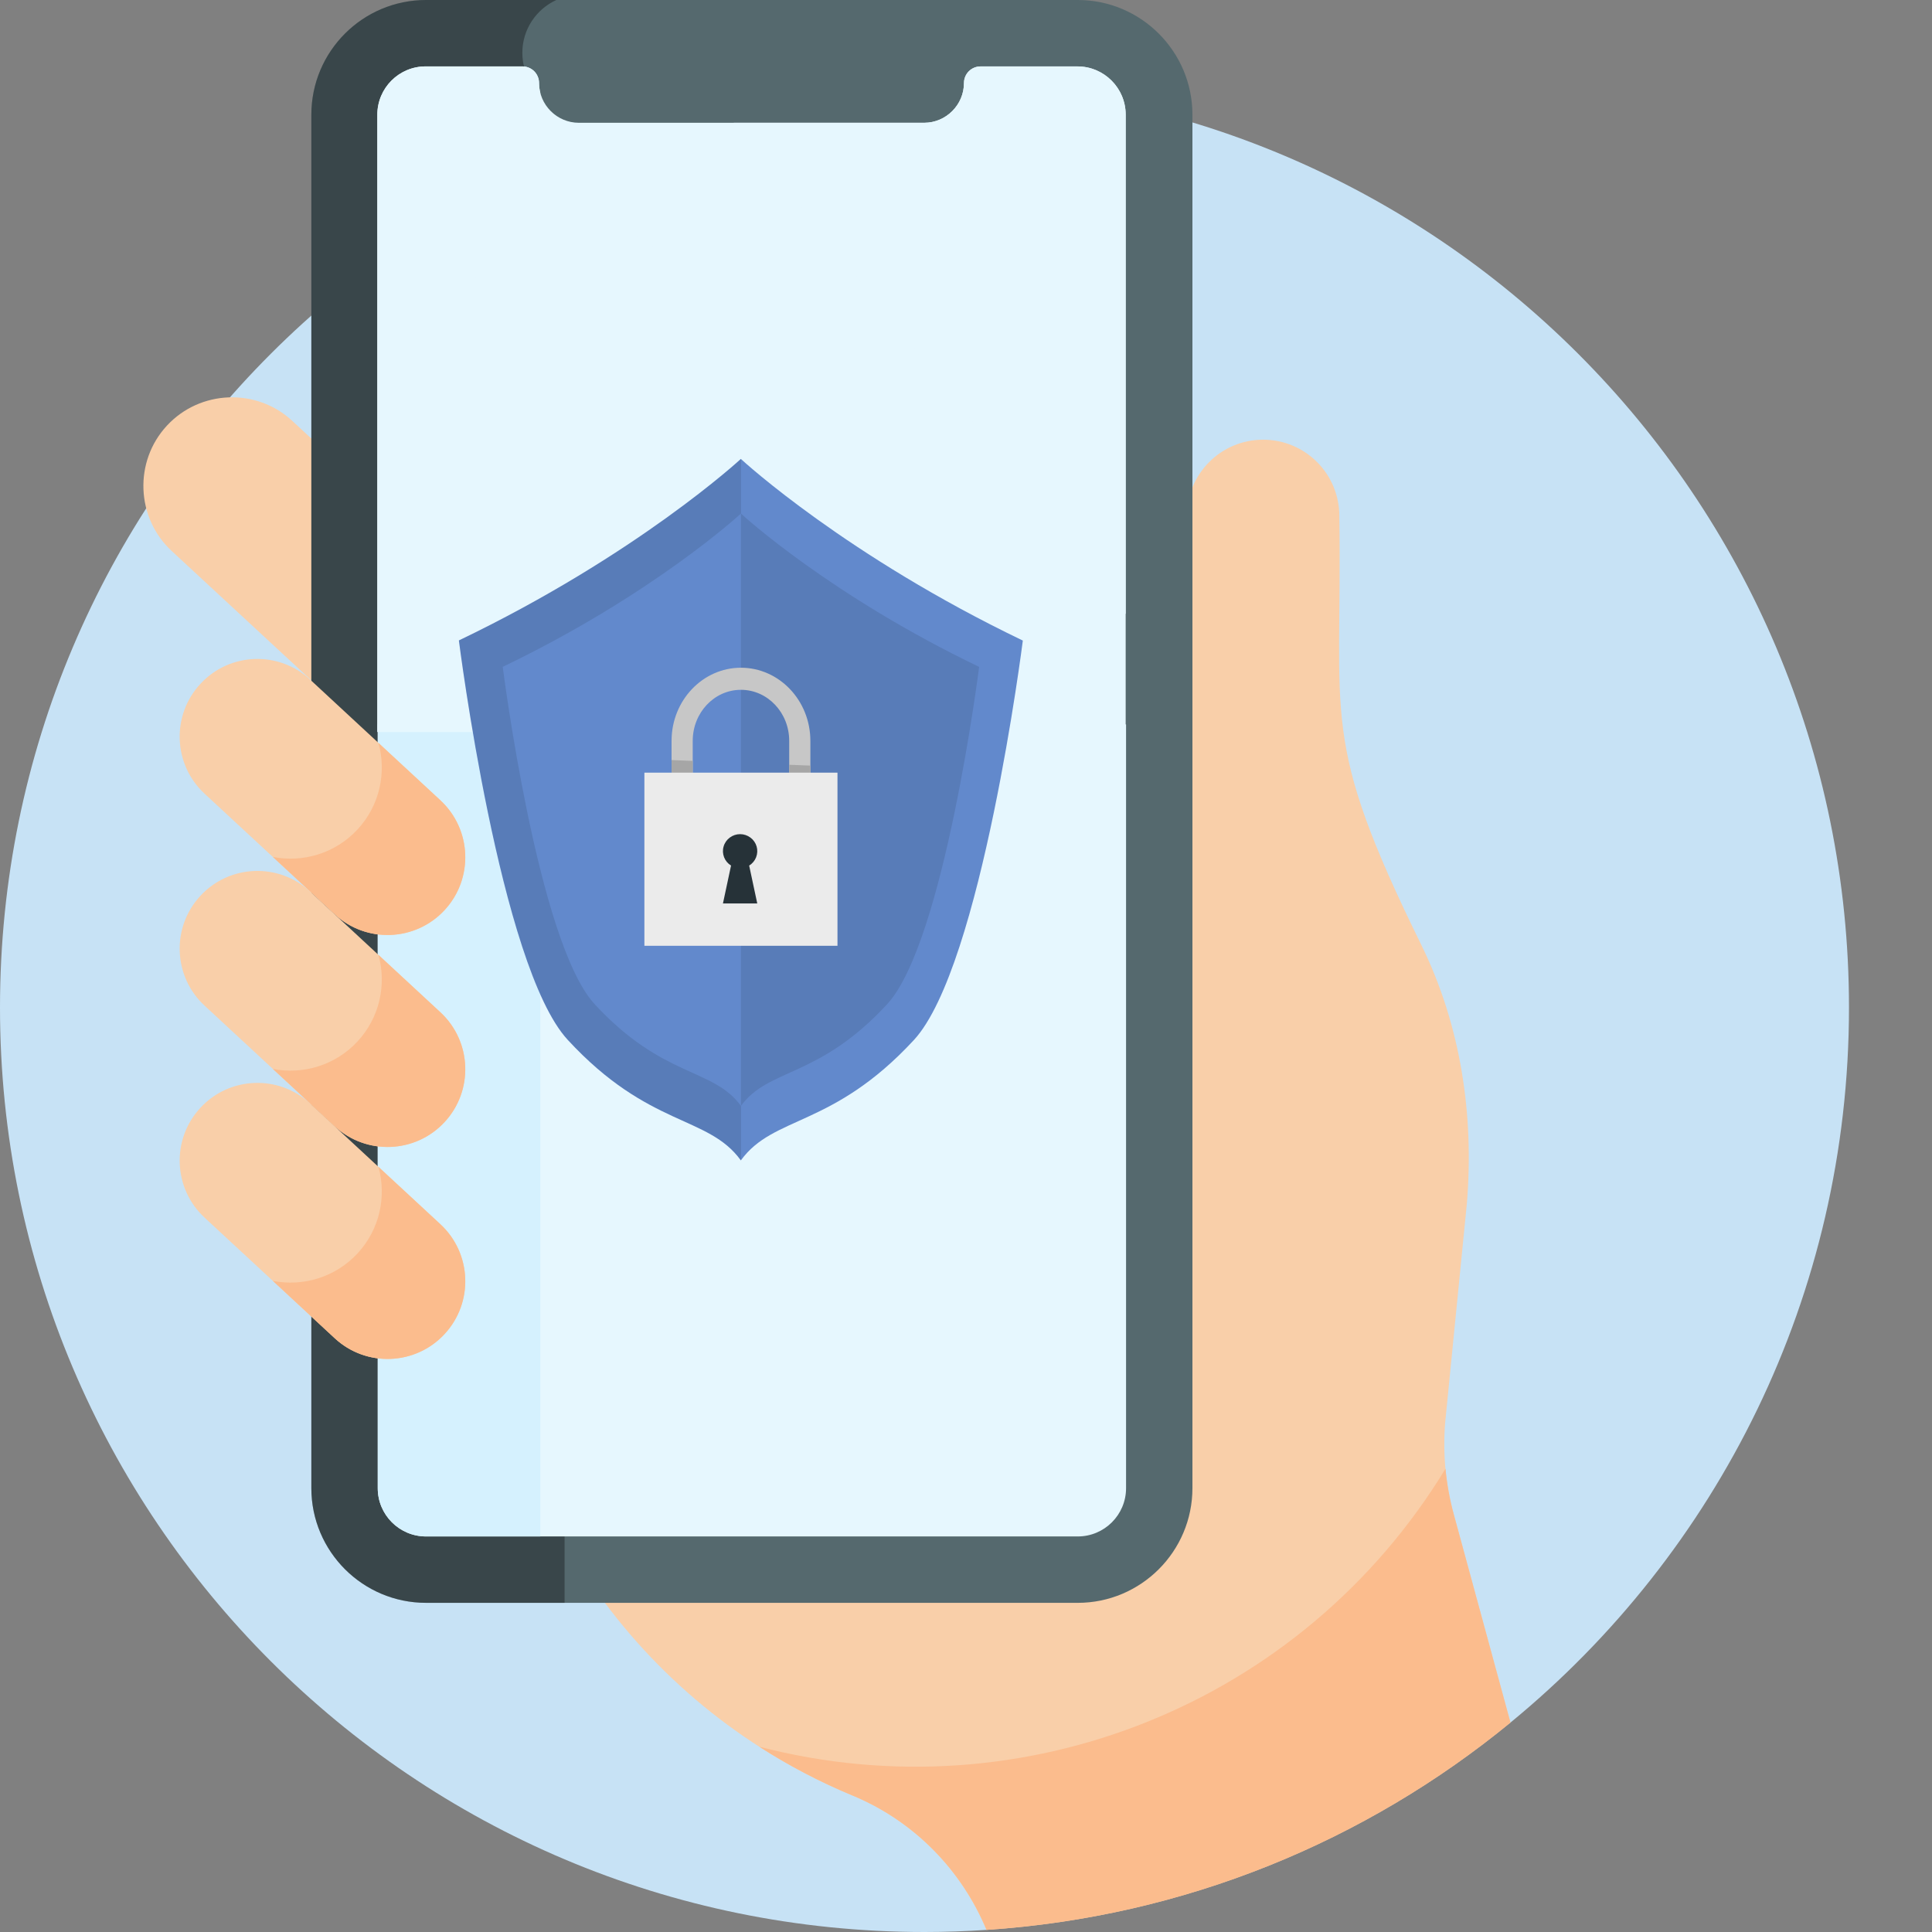 <svg xmlns="http://www.w3.org/2000/svg" width="65" height="65" viewBox="0 0 65 65" fill="none"><rect x="0" y="0" width="65" height="65" fill="#808080" stroke="none"/><g clip-path="url(#clip0_3297_2198)"><path d="M33.19 64.929L50.818 57.954C57.771 52.25 62.207 43.592 62.207 33.897C62.207 16.719 48.281 2.793 31.104 2.793C13.926 2.793 0 16.719 0 33.897C0 51.075 13.926 65 31.104 65C31.805 65 32.501 64.975 33.19 64.929Z" fill="#C7E2F5"></path><path d="M49.351 40.492C49.599 37.49 49.142 34.482 47.813 31.779C44.38 24.795 45.167 24.288 45.06 17.357C45.06 15.94 43.912 14.793 42.496 14.793C41.08 14.793 39.933 15.94 39.933 17.357V43.136C39.933 43.536 39.89 43.926 39.811 44.302V47.993C39.811 51.103 37.281 53.633 34.171 53.633H20.137C22.296 56.638 25.249 58.981 28.665 60.401C28.686 60.41 28.708 60.419 28.729 60.428C30.788 61.298 32.361 62.939 33.189 64.929C39.859 64.487 45.954 61.944 50.817 57.954L48.906 50.935C48.633 49.932 48.537 48.889 48.622 47.853L49.351 40.492ZM10.614 14.883L9.832 14.159C8.629 13.043 6.731 13.116 5.616 14.32C4.5 15.523 4.573 17.421 5.776 18.537L10.613 23.018L10.614 14.883Z" fill="#F9CFA9"></path><path d="M36.259 0H14.333C12.205 0 10.475 1.731 10.475 3.859V50.067C10.475 52.195 12.205 53.926 14.333 53.926H36.259C38.387 53.926 40.118 52.195 40.118 50.067V3.859C40.118 1.731 38.387 0 36.259 0H36.259Z" fill="#55696E"></path><path d="M17.904 2.862C17.688 2.541 17.573 2.162 17.574 1.775C17.574 0.986 18.044 0.307 18.718 0H14.333C12.202 0 10.475 1.728 10.475 3.859V50.067C10.475 52.198 12.202 53.925 14.333 53.925H18.995V6.243C18.995 5.03 18.582 3.869 17.904 2.862Z" fill="black" fill-opacity="0.33"></path><path d="M12.709 24.372V50.067C12.709 50.965 13.436 51.692 14.334 51.692H36.26C37.157 51.692 37.885 50.965 37.885 50.067V24.372H12.709Z" fill="#E6F7FE"></path><path d="M12.709 24.372V50.067C12.709 50.965 13.436 51.692 14.334 51.692H18.177V24.372L12.709 24.372Z" fill="#D5F1FE"></path><path d="M36.247 2.235H32.988C32.915 2.234 32.843 2.249 32.775 2.277C32.708 2.305 32.646 2.346 32.595 2.397C32.543 2.449 32.502 2.51 32.474 2.578C32.446 2.645 32.432 2.717 32.432 2.79C32.432 3.528 31.828 4.131 31.092 4.131H19.476C18.738 4.131 18.135 3.528 18.135 2.79C18.135 2.717 18.121 2.645 18.093 2.578C18.065 2.51 18.024 2.449 17.972 2.397C17.921 2.346 17.859 2.305 17.792 2.277C17.724 2.249 17.652 2.234 17.579 2.234H14.32C13.423 2.234 12.695 2.962 12.695 3.859V24.626H37.872V3.859C37.872 2.962 37.144 2.235 36.247 2.235Z" fill="#E6F7FE"></path><path d="M18.176 3.112C18.149 3.007 18.136 2.899 18.136 2.791C18.136 2.718 18.121 2.645 18.093 2.578C18.065 2.51 18.024 2.449 17.973 2.397C17.921 2.346 17.86 2.305 17.792 2.277C17.724 2.249 17.652 2.234 17.579 2.234H14.32C13.423 2.234 12.695 2.962 12.695 3.859V24.626H18.176V3.112Z" fill="#E6F7FE"></path><path d="M36.248 2.234H32.989C32.916 2.234 32.843 2.249 32.776 2.277C32.709 2.304 32.647 2.345 32.596 2.397C32.544 2.449 32.503 2.51 32.475 2.577C32.447 2.645 32.432 2.717 32.432 2.79C32.432 3.528 31.829 4.131 31.092 4.131H24.686L37.873 20.66V3.859C37.873 2.962 37.145 2.234 36.248 2.234ZM21.191 9.802H16.8C16.274 9.802 15.848 9.376 15.848 8.85C15.848 8.324 16.274 7.898 16.8 7.898H21.191C21.443 7.898 21.685 7.998 21.864 8.177C22.042 8.355 22.143 8.597 22.143 8.85C22.143 9.102 22.042 9.344 21.864 9.523C21.685 9.702 21.443 9.802 21.191 9.802Z" fill="#E6F7FE"></path><path d="M14.957 30.62C13.976 31.678 12.321 31.742 11.262 30.761L6.883 26.703C5.823 25.721 5.76 24.067 6.742 23.008C7.723 21.948 9.377 21.885 10.437 22.867L14.816 26.925C15.875 27.906 15.938 29.561 14.957 30.62Z" fill="#F9CFA9"></path><path d="M14.817 26.925L12.733 24.995C13.008 25.988 12.78 27.095 12.029 27.906C11.277 28.717 10.19 29.028 9.18 28.831L11.262 30.761C12.322 31.742 13.976 31.679 14.957 30.62C15.939 29.561 15.875 27.906 14.816 26.925L14.817 26.925Z" fill="#FBBC8D"></path><path d="M14.957 37.751C13.976 38.81 12.321 38.873 11.262 37.892L6.883 33.834C5.823 32.853 5.76 31.198 6.742 30.139C7.723 29.08 9.377 29.017 10.437 29.998L14.816 34.057C15.875 35.038 15.938 36.692 14.957 37.751ZM14.957 44.883C13.976 45.942 12.321 46.005 11.262 45.024L6.883 40.966C5.823 39.984 5.76 38.33 6.742 37.271C7.723 36.211 9.377 36.148 10.437 37.13L14.816 41.188C15.875 42.169 15.938 43.824 14.957 44.883L14.957 44.883Z" fill="#F9CFA9"></path><path d="M48.907 50.935C48.773 50.437 48.68 49.928 48.632 49.415C43.787 57.369 34.381 61.063 25.545 58.766C26.535 59.403 27.58 59.95 28.666 60.402L28.73 60.428C30.79 61.298 32.363 62.939 33.191 64.929C39.86 64.488 45.955 61.945 50.818 57.954L48.907 50.935ZM14.817 34.057L12.733 32.127C13.008 33.12 12.78 34.227 12.029 35.038C11.277 35.849 10.19 36.16 9.18 35.963L11.262 37.892C12.322 38.874 13.976 38.811 14.957 37.752C15.939 36.692 15.875 35.038 14.817 34.057ZM14.817 41.188L12.733 39.258C13.008 40.251 12.78 41.358 12.029 42.169C11.277 42.98 10.19 43.292 9.18 43.094L11.262 45.024C12.322 46.005 13.976 45.943 14.957 44.883C15.939 43.824 15.875 42.17 14.817 41.188Z" fill="#FBBC8D"></path><path d="M34.412 21.551C34.412 21.551 33.026 32.517 30.749 34.988C28.014 37.948 26.028 37.517 24.925 39.041C23.82 37.513 21.835 37.948 19.099 34.984C16.822 32.517 15.438 21.547 15.438 21.547C21.441 18.667 24.925 15.44 24.925 15.44C25.038 15.545 28.509 18.718 34.412 21.551Z" fill="#6289CC"></path><path opacity="0.1" d="M24.931 15.447V39.038C23.826 37.51 21.841 37.945 19.105 34.981C16.828 32.514 15.443 21.544 15.443 21.544C21.447 18.664 24.931 15.438 24.931 15.438V15.447Z" fill="black"></path><path d="M16.914 22.435C16.914 22.435 18.085 31.699 20.007 33.785C22.32 36.288 23.997 35.92 24.93 37.21C25.863 35.92 27.54 36.288 29.853 33.785C31.776 31.699 32.945 22.435 32.945 22.435C27.874 20.009 24.93 17.276 24.93 17.276C24.93 17.276 21.984 20.001 16.914 22.435Z" fill="#6289CC"></path><path opacity="0.1" d="M32.942 22.437C32.942 22.437 31.771 31.699 29.847 33.785C27.538 36.288 25.861 35.922 24.928 37.208V17.278C25.017 17.362 27.951 20.04 32.942 22.437Z" fill="black"></path><path d="M27.264 24.925V27.42H26.552V24.925C26.552 23.977 25.825 23.208 24.928 23.208C24.031 23.208 23.306 23.977 23.306 24.925V27.42H22.594V24.925C22.594 23.568 23.64 22.465 24.928 22.465C26.216 22.465 27.264 23.568 27.264 24.925Z" fill="#C7C7C7"></path><path d="M22.594 25.572L23.306 25.6V27.414H22.594V25.572Z" fill="#A6A6A6"></path><path d="M27.265 25.758V27.413H26.553V25.73L27.265 25.758Z" fill="#A6A6A6"></path><path d="M28.176 25.995H21.68V31.82H28.176V25.995Z" fill="#EBEBEB"></path><path d="M25.205 29.121L25.477 30.395H24.323L24.595 29.121C24.488 29.055 24.406 28.957 24.361 28.841C24.316 28.725 24.31 28.598 24.345 28.479C24.379 28.359 24.452 28.254 24.552 28.18C24.652 28.105 24.774 28.064 24.9 28.064C25.026 28.064 25.148 28.105 25.248 28.18C25.348 28.254 25.421 28.359 25.456 28.479C25.49 28.598 25.484 28.725 25.439 28.841C25.394 28.957 25.312 29.055 25.205 29.121Z" fill="#263238"></path></g><defs><clipPath id="clip0_3297_2198"><rect width="65" height="65" fill="white"></rect></clipPath></defs></svg>